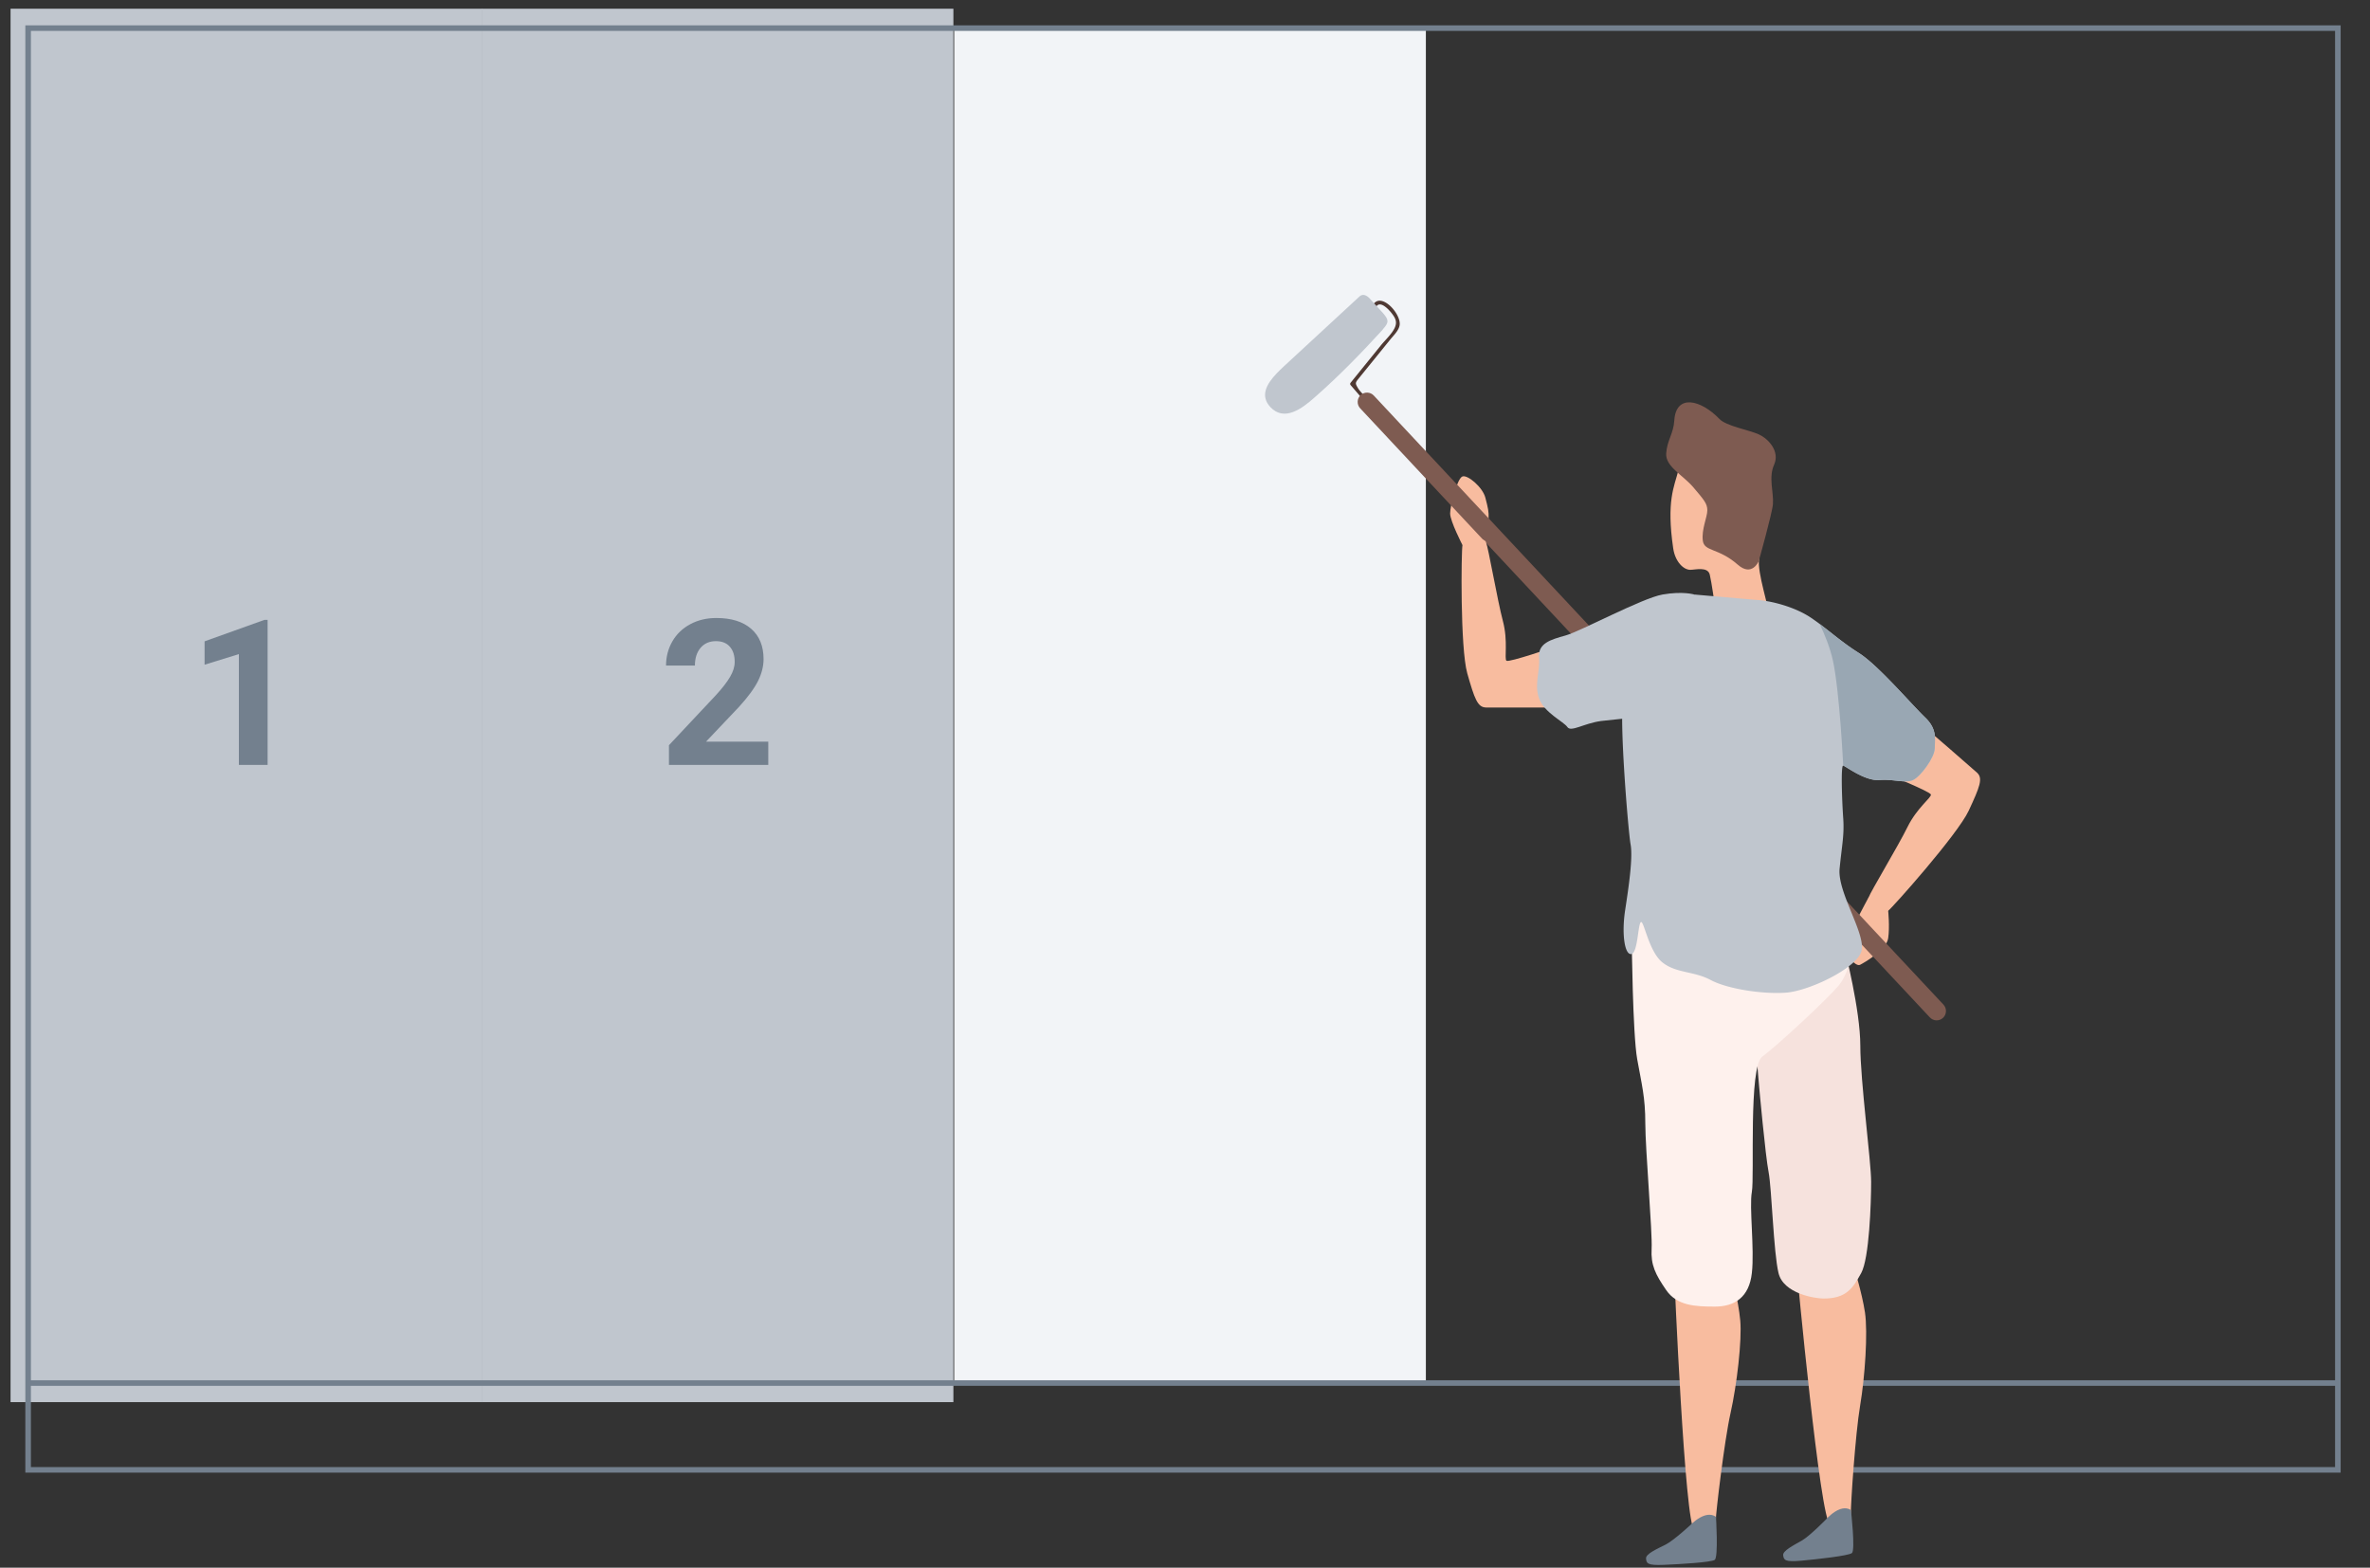 <svg xmlns="http://www.w3.org/2000/svg" width="100%" height="100%" viewBox="0 0 514 340" fill-rule="evenodd" stroke-miterlimit="10"><rect x="0" y="0" width="514" height="340" fill="#333333" stroke="none"/><path d="M2.29 1.89h102.3v302.2H2.29z" fill="#c0c6ce"/><path d="M58.05 165.89h-6.24v-24.03l-7.44 2.3v-5.07l13-4.66h.67v31.45z" fill="#73808e" fill-rule="nonzero"/><path d="M104.47 1.89h102.3v302.2h-102.3z" fill="#c0c6ce"/><path d="M166.61 165.89h-21.53v-4.27l10.16-10.83c1.4-1.52 2.43-2.85 3.1-4s1-2.2 1-3.24c0-1.4-.35-2.5-1.06-3.3-.7-.8-1.7-1.2-3.02-1.2-1.4 0-2.52.5-3.33 1.46s-1.22 2.25-1.22 3.83h-6.26c0-1.9.46-3.66 1.37-5.24s2.2-2.82 3.87-3.72 3.56-1.35 5.67-1.35c3.24 0 5.75.78 7.54 2.33s2.7 3.75 2.7 6.58c0 1.55-.4 3.14-1.2 4.75s-2.2 3.5-4.14 5.63l-7.14 7.53h13.5v5.02h.01z" fill="#73808e" fill-rule="nonzero"/><path d="M206.94 6.1h102.3v293.84h-102.3z" fill="#f2f4f7"/><g fill="none" stroke="#73808e" stroke-width="1.21"><path d="M6.1 6.1h500.93v312.68H6.1z"/><path d="M6.1 299.95h500.93"/></g><g fill-rule="nonzero"><path d="M409.5 197.5s.37 3.52 0 6-5.07 5.22-6.1 5.75c-1.04.52-3.53-2.74-3.46-3.85s5.3-10.75 5.3-10.75h3.38l.9 2.84zm-92.32-79.28s-2.68-5.2-2.68-6.86 1.53-7.64 2.68-8.03c1.14-.4 4.38 2.35 4.96 4.6s.78 3.04.7 4.5l-.56 5.13-2.58 1.44-2.5-.8z" fill="#f8bc9f"/><path d="M297.65 66.41c-.22.46.52.73.73.27.87-1.83 3.04.7 3.5 1.33.73.96 1.23 1.82.56 3.18-.64 1.3-2.04 2.58-2.95 3.7l-6.6 8.15a.39.39 0 0 0 .02.47l2.87 3.33c.33.38.94-.1.6-.5-.6-.7-1.44-1.43-1.9-2.22-.62-1.04-.55-1.12.24-2.1l6.84-8.44c.7-.86 1.73-1.83 1.97-2.95.54-2.48-4.23-7.74-5.9-4.25z" fill="#4f3933"/><path d="M299.91 71.46c-4.74 5.18-9.65 10.24-14.95 14.86-2.5 2.2-6.4 5.23-9.45 1.96-.55-.6-.88-1.18-1.03-1.77-.7-2.62 2-5.2 3.9-7l16.45-15.2c.5-.47 1.38-.7 2.6.84.13.16.28.3.42.47.06.06.1.12.17.18.18.2.34.4.53.58l1.37 1.5c1.26 1.46 1.4 2-.03 3.55z" fill="#c0c6ce"/><path d="M421.4 220.75c-.82.76-2.1.72-2.86-.1L294.99 88.55c-.76-.82-.72-2.1.1-2.86s2.1-.72 2.86.1l123.55 132.1c.76.82.7 2.1-.1 2.86z" fill="#7e5b51"/><path d="M337.17 140.3s-9.93 3.42-10.45 3c-.52-.4.4-4.2-.78-8.63-1.18-4.44-3.13-15.8-3.66-17.1-.52-1.3-4.83-.4-5.1.65s-.52 22.34 1.04 27.82c1.57 5.5 2.22 7.37 4.05 7.4s13.7 0 13.7 0l1.18-13.15zm71.73 27.44s9.74 3.93 9.87 4.58-3.04 2.9-5.07 7.03c-2.02 4.12-8 14-8.46 15.32s3.4 3.47 4.27 2.85 15.04-16.52 17.46-21.7c2.4-5.17 3.15-7.02 1.8-8.25s-10.35-9-10.35-9l-9.52 9.15zm-19.23 107.43s5.1 54.9 7.23 55.38 4.6-1.02 4.52-2.4.95-17.13 2-23.32 1.7-15.88 1.05-20.2-2.48-10.1-2.48-10.1l-12.32.64z" fill="#f8bc9f"/><path d="M401.43 327.52s-.86-.74-2.35-.22-2.8 1.96-2.8 1.96-3.7 3.82-5.5 4.85-4.2 2.23-4.05 3.2.27 1.5 3.9 1.17c3.6-.33 10.2-1.06 11-1.65.8-.58-.2-9.3-.2-9.3z" fill="#73808e"/><path d="M363.1 276.11s2.3 55.1 4.38 55.68 4.64-.78 4.64-2.16c0-1.37 1.83-17.06 3.2-23.18 1.37-6.13 2.5-15.77 2.1-20.1s-1.96-10.22-1.96-10.22H363.1v-.01z" fill="#f8bc9f"/><path d="M399.93 205.41c.2.6 3.53 13.7 3.53 21.36s2.35 25.08 2.35 29.58-.4 16.58-2.16 19.75c-1.76 3.17-3.13 5.56-8.23 5.52-1.8-.01-8.62-1.05-9.7-5.52s-1.47-18.38-2.15-21.9c-.7-3.53-2.06-18.6-2.06-18.6l-2.35-27.7 20.77-2.47z" fill="#f6e2dd"/><path d="M353.89 203.84s.2 20.38 1.18 25.86c.98 5.5 1.76 8.23 1.76 13.9s1.57 23.7 1.37 27.23.83 5.57 3.16 8.96c2.33 3.38 6.24 3.58 10.55 3.58s7.45-2.03 8.03-7.28c.6-5.26-.6-14.27 0-17.6s-.74-27.1 2.25-29.32c3.6-2.68 14.36-12.74 16.62-15.48 2.63-3.2 3.66-9.93 1.7-10.7s-44.67-5.42-44.67-5.42l-1.95 6.27z" fill="#fef1ed"/><path d="M368.92 96.66s-4.06 2.03-4.94 5.46-2.6 6.54-1.1 16.8c.43 2.93 2.26 4.68 3.73 4.66 1.1-.01 3.76-.74 4.2 1.04.43 1.77 1.1 6.73 1.1 6.73s3.28 4.9 5.1 5.35c1.83.45 6.28-2.54 6.56-3.5s-2.57-9.12-2.05-12.03 1.26-14.32.35-17c-.92-2.68-4.3-7.8-5.78-8.34-1.5-.54-7.16.84-7.16.84z" fill="#f8bc9f"/><path d="M381.45 121.66s-1.44 3.55-4.57.8c-4.22-3.7-7.28-2.78-7.58-5.22-.3-2.45.98-5.1.98-6.56s-.7-2.25-3.04-5c-2.35-2.74-6.07-4.5-5.88-7.35s1.6-4.3 1.76-7.15c.36-5.8 5.74-4.53 9.8-.3 1.47 1.53 6.37 2.35 8.52 3.33 2.16.98 4.6 3.72 3.33 6.56s-.07 5.88-.26 8.56c-.12 1.85-3.06 12.3-3.06 12.3z" fill="#7e5b51"/><g fill="#c0c6ce"><path d="M419.59 162.35c0 1.86-3 6.03-4.7 6.82-1.7.78-4.18-.26-7.3 0s-7.3-3-7.84-3.13-.26 7.7 0 11.36-.26 5.74-.78 10.97c-.53 5.23 5.88 14.37 4.7 18.03s-11.3 8.5-16.3 8.88-12.7-.78-16.36-2.74c-3.65-1.96-7.45-1.43-10.45-3.8s-4.05-9.27-4.7-8.75c-.65.53-.65 6.8-2.1 6.93-1.43.13-2.08-4.44-1.3-9.54.78-5.1 1.7-11.36 1.18-14.24-.53-2.87-2.63-28.6-1.5-31.74 1.12-3.13 3.6-9.53 6.47-13.32 2.88-3.8 8.88-9.14 8.88-9.14l.65.06 12.67 1.1c3 .13 8.36 1.43 12.02 3.92a56.74 56.74 0 0 1 1.81 1.29c2.75 2.05 5.05 4.13 8.5 6.3 4.18 2.62 11.63 11.38 14.37 13.98 2.74 2.6 2.08 4.9 2.08 6.75z"/><path d="M367.48 128.94s-2.48-.78-6.92 0-17.76 7.97-21.03 8.88-6 1.68-5.75 4.82-1.08 5.63-.02 8.76 5.37 5.1 6.16 6.27c.78 1.18 3.53-.78 7.3-1.3l7.3-.78s9.3-16.2 9.3-16.2l3.63-10.44z"/></g><path d="M372.15 328.99s-.82-.78-2.34-.34-2.88 1.8-2.88 1.8-3.88 3.63-5.74 4.56-4.3 2-4.2 3 .2 1.52 3.82 1.37 10.24-.54 11.07-1.08.28-9.3.28-9.3z" fill="#73808e"/><path d="M419.59 162.35c0 1.86-3 6.03-4.7 6.82-1.7.78-4.18-.26-7.3 0s-7.3-3-7.84-3.13c0 0-.78-16.07-2.22-22.72-.63-2.87-1.78-5.7-2.9-8 2.75 2.05 5.05 4.13 8.5 6.3 4.18 2.62 11.63 11.38 14.37 13.98 2.75 2.6 2.1 4.9 2.1 6.75z" fill="#99a7b3"/></g></svg>